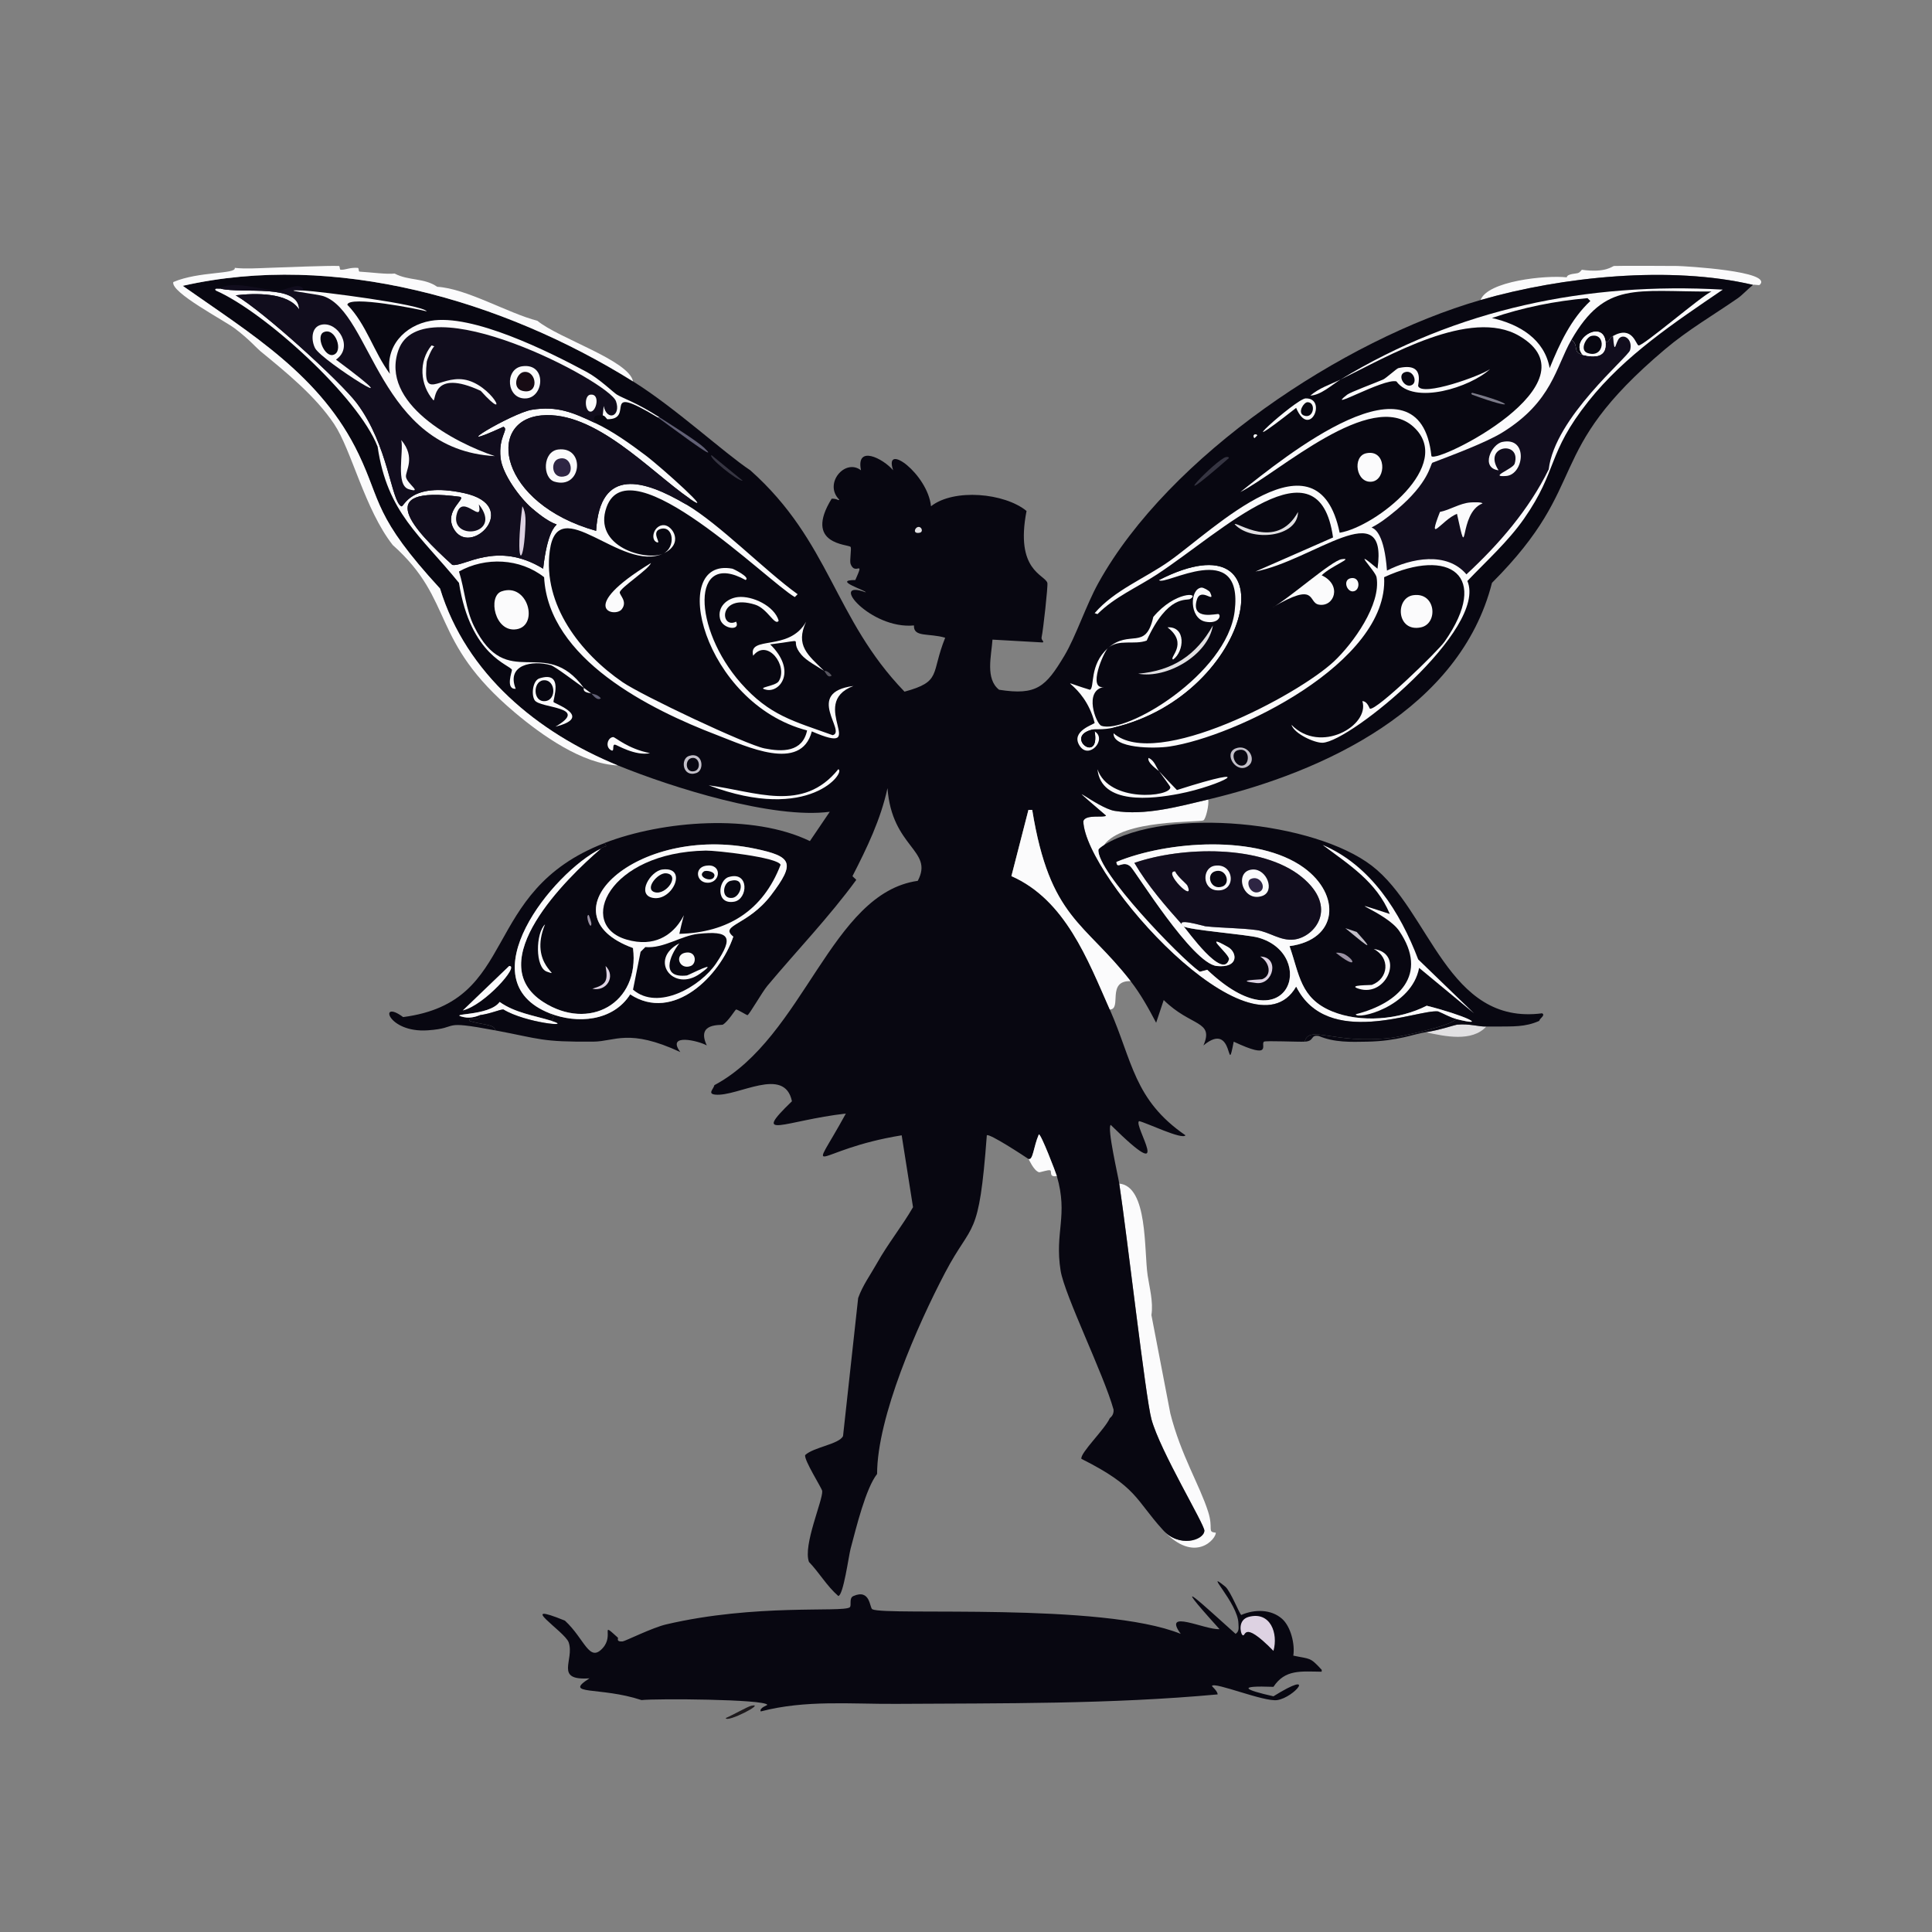 <?xml version="1.0" encoding="iso-8859-1"?>
<!-- Generator: Adobe Illustrator 28.0.0, SVG Export Plug-In . SVG Version: 6.00 Build 0)  -->
<svg version="1.1" id="Layer_1" xmlns="http://www.w3.org/2000/svg" xmlns:xlink="http://www.w3.org/1999/xlink" x="0px" y="0px"
	 viewBox="0 0 360 360" style="enable-background:new 0 0 360 360;" xml:space="preserve"><rect x="0" y="0" width="360" height="360" fill="#808080" stroke="none"/>
<g>
	<g id="Background_00000102505082486736192570000002174470086808550309_" style="display:none;">
		<path style="display:inline;fill:#C7C6C7;" d="M360.5-0.5c0,180.5,0,180.5,0,361c-180.5,0-180.5,0-361,0c0-180.5,0-180.5,0-361
			C180-0.5,180-0.5,360.5-0.5z"/>
		<path style="display:inline;fill:#C7C6C7;" d="M246.277,311.145c-2.213-2.424-2.109-1.96-5.288-2.644
			c0.329-2.124-0.468-5.434-2.115-6.875c-0.12-5.372,0.751-2.282,3.173-4.407c3.047-2.673,5.684-15.29,4.936-19.742
			c1.735-3.761,2.563-7.872,2.115-11.986c1.586-4.054,1.586-4.054,3.173-8.108c0.476-10.557,4.335-12.577,5.288-14.454
			c0.097-0.191,0.289-3.416,0.705-4.23c0.48-0.938,2.429-1.797,2.82-2.468c0.524-0.9,0.275-1.997,0.353-2.115
			c1.107-1.699,3.574-2.702,3.173-5.288c4.382-1.152,3.241-2.696,5.641-5.641c0.615-0.755,2.788-0.982,2.468-3.525
			c2.844,0.339,4.652-3.877,6.875-5.464c0.145-0.104,3.154-0.488,3.349-1.234c0.361-1.379-4.811,0.323,0.176-7.227
			c2.1,0.763,7.725-7.258,8.285-1.939c0.285,2.71-3.064,2.953-3.173,3.173c-1.673,3.382,4.123-1.412,4.407-1.586
			c0.062-0.038,0.602,0.703,1.41,0.353c1.692-0.734-1.789-3.043-1.939-4.054c-0.095-0.642,0.66-3.796,1.234-4.054
			c2.888-1.302-0.124,5.999,3.878,5.288c1.931-0.343,3.459-6.215,3.702-6.522c0.881-1.115,4.675,2.711,5.641-14.807
			c2.211-1.569,1.526-3.527,1.763-4.23c0.701-2.083,0.608,2.366,1.234,2.644c3.02,1.343,0.922-6.726,2.292-10.4
			c-2.756-3.556-0.472-18.305,2.644-7.932c2.753-13.49-2.631-9.552-2.997-11.458c0.205-1.342,1.033-5.928,1.058-6.698
			c0.021-0.655-0.785-0.549-0.705-2.115c0.007-0.134,1.011-1.661,1.058-2.468c0.008-0.145-0.779-1.443-0.705-2.82
			c0.134-2.489,1.833-9.331,1.058-15.159c2.364-15.586,2.08-31.398,5.288-46.888c-2.87-3.915,1.778-10.343,1.763-10.929
			c-0.03-1.123-1.694-0.55-1.41-2.468c0.298-2.015,5.701-2.971,4.936-5.112c0.793-0.55,1.993-1.829,2.82-2.468
			c0.151-0.117,1.107,0.121,1.234,0c2.684-2.56-14.032-3.503-15.335-3.525c-5.813-6.374-12.614-7.261-13.22-7.756
			c-1.075-0.877,0.185-1.598-1.41-2.468c-0.842-0.46-16.816-0.716-17.979,1.763c-8.853-0.5-17.244,2.562-26.088,2.82
			c-3.562,1.98-9.564,3.244-13.396,2.115c-1.848,3.64-12.993,2.718-15.512,3.525c-0.491,0.157-0.788,2.775-9.519,2.468
			c-1.31,2.878-2.627,0.871-3.525,3.173c-5.169-2.022-2.494,2.886-11.634,1.763c-0.19-0.023-1.033-2.357-3.173-0.353
			c-1.295-1.385-4.348,0.031-7.756-2.115c-3.248,0.707-12.563-0.589-14.454,0c-1.396,0.435-0.387,3.269-4.583,2.468
			c-2.903-0.554,0.207-0.61,0.353-0.705c3.055-2.001-11.879-1.276-11.634-3.525c-2.032,2.869-5.53,0.09-7.756-1.41
			c-7.629,1.002-14.81-3.83-22.562-2.82c-1.234-0.705-1.234-0.705-2.468-1.41c-12.192-0.878-7.729-1.466-8.285-2.997
			c-1.152-3.175-9.656,2.413-10.576-1.058c6.873-0.631-4.895-3.419-7.932-0.176c-11.525-1.951-23.456-2.235-35.254-2.468
			c-7.095,1.624-8.253,4.209-9.871,5.288c-0.794,0.53-3.914-0.659-4.407,4.23c-1.972,0.07-4.213,0.213-6.169,0
			c0.317,1.203-6.696,0.607-11.458,2.644c-0.497,1.95,9.437,7.115,11.458,8.637c2.602,1.96,4.144,3.726,4.759,4.23
			c0.389,3.749-3.014,0.716-3.173,1.939c3.567,6.25,1.488,14.073,4.936,20.8c-0.179,7.239,1.829,11.042,1.763,11.634
			c-0.072,0.637-1.639,2.055-1.763,2.82c-0.138,0.853,1.254,12.804,1.763,15.159c-4.004,4.435,0.493,9.545,0.705,14.807
			c-5.527,2.15-0.86,17.608-1.058,23.62c3.168,3.783,1.099,6.004,2.82,8.461c-2.308,8.814,0.685,4.919,1.058,6.698
			c0.352,1.682-1.032,0.664-1.41,1.763c-0.906,2.631-0.024,14.105,0.353,17.979c1.774,7.528,3.332,7.348,3.525,7.756
			c0.448,0.943,0.896,3.957,1.058,4.23c1.188,2.001,8.198,6.239,9.342,8.99c4.29-1.108,8.124,8.022,15.512,7.403
			c3.611,5.67,7.979,5.787,9.871,7.051c1.546,1.033,4.534,5.511,8.285,7.227c0.069,2.251,3.252,3.742,3.878,4.583
			c0.259,0.347-0.47,0.492-0.176,0.881c0.093,0.124,0.954-0.211,1.234,0.176c0.249,0.344-0.7,2.102,4.23,7.051
			c-2.122,4.613,4.086,3.691,1.058,6.698c1.962,3.747,2.148,8.64,4.583,12.691c0.047,7.765,2.33,15.801,0,23.973
			c2.044,0.557-1.227,8.957-1.763,9.871c-0.133,0.226-3.787,2.926-3.878,3.525c-0.05,0.331,1.506,2.084,0.176,2.644
			c-0.539,0.227-2.495-2.387-6.169-3.878c-9.449-3.833,0.01,2.029,0.705,4.054c1.131,3.296-2.77,7.161,3.878,6.698
			c-5.092,3.238,1.888,1.475,9.695,4.054c2.716-0.308,22.92-0.173,23.444,0.881c0.039,0.078-1.55,0.56-1.234,1.234
			c8.38-2.186,16.704-1.357,25.207-1.41c-0.089,0.371,1.118,2.074,1.234,2.115c0.948,0.335,16.959-0.06,20.095,0
			c-0.361-1.092,1.419-1.092,1.058,0c11.171,0.1,22.495-0.775,33.491-0.705c0.584-1.951,4.08-0.974,4.054-3.173
			c-0.008-0.653-1.11-1.507-1.058-1.586c0.527-0.792,9.673,3.015,12.163,2.644c3.207-0.477,7.582-5.86-0.705-0.705
			c-5.507-1.24-6.846-2.019,0-1.763c2.17-3.282,5.081-2.865,8.99-2.82c0.043,0.071-0.189,0.606,0.881,1.41
			c9.142,0.114,18.368-0.189,27.498,0.353c14.204,0.842,28.087,3.908,42.305,3.878c3.348,2.671,10.821,4.089,9.342,9.342
			c-4.709,0.743-3.616,2.753-4.054,2.997c-1.075,0.598-0.356-2.296-3.525-2.115c-2.698,0.154-1.958,2.029-2.115,2.115
			c-1.604,0.879-8.988-1.221-11.281,1.41c-1.937-0.182-7.372-0.191-8.813,0c-0.221,0.029-3.476,1.308-4.23,1.41
			c-2.183,0.295-10.056,0.477-10.929,0.705c-3.88,4.204-4.636,1.613-7.403,1.763c-2.438,0.132-4.926,0.874-7.403,0.705
			c-2.042,2.337-5.578,1.73-8.461,2.468c-3.974,5.582-3.792-0.245-7.756,0c-0.206,0.013-3.633,1.38-3.878,1.41
			c-1.378,0.169-5.273-0.547-9.519,1.41c-4.49-0.638-7.361,0.678-7.756,0.705c-8.546,0.582-23.178-0.47-32.786-0.353
			c-2.957,0.036-6.209,0.669-9.166,0.705c-9.785,0.119-23.003-1.469-31.376,0.705c-3.766-2.222-6.878-0.353-7.403-0.353
			c-7.99,0-15.984-0.503-23.973,0c-5.243-1.635-10.725-0.591-15.864-3.173c-1.893-0.826-2.396,1.583-3.173,1.763
			c-2.183,0.507-1.15-1.984-2.468-2.468c-0.966-0.354-12.04-0.456-14.807-0.705c-0.281-0.025,0.768-0.794-5.288-1.058
			c-0.14-0.006-0.577-0.709-0.705-0.705c-0.858,0.024-3.155,1.439-5.993,1.41c-1.275-0.534-0.771-1.351-1.058-1.41
			c-7.774-1.613-26.513,1.74-31.2-4.054c-0.067-0.083,1.347-0.817-1.058-1.058c-0.186-2.018-0.435-3.933-2.115-5.288
			c2.079-1.339-1.189-5.326,5.112-7.932c2.362-0.977,7.29-0.56,10.224-2.468c16.181-0.789,33.395-3.025,49.003-1.058
			c0.865-0.485,0.949-7.509-0.353-8.108c-5.661-0.686-11.461-0.997-16.922-2.82c-1.749-1.879,0.345-15.841-8.461-13.396
			c-2.33,0.647-1.214,3.48-2.115,3.525c-0.498,0.025-0.822-2.714-2.997-2.292c-0.505-0.539,0.08-4.952-5.817-4.054
			c-2.401-1.197,0.937-7.787-5.641-1.41c-4.122-3.296-7.547-0.184-8.108-0.353c-1.803-1.967-2.172-5.904-3.173-5.641
			c-1.427,0.376,2.396,7.253,0.881,9.342c-1.169,1.611-1.715-1.505-4.054-1.939c-8.008-1.485-0.703,7.914-8.637,4.407
			c1.095-9.26-4.771-3.926-6.346-7.756c-0.345-0.838-2.229-7.762-1.41-8.813c-1.763-1.369-0.753-3.54-1.058-5.288
			c-0.762-4.376-2.235-8.955-2.468-13.396c-0.165-3.137,1.313-4.283,0-5.993c3.294-2.705-3.221-10.322,0.705-14.454
			c-3.309-9.788,2.089-21.09-2.82-22.915c4.353-9.268,0.165-10.689,0-11.281c-1.681-6.034-0.666-7.512,0.353-13.396
			c-2.945-6.59,0.069-13.966-2.82-22.21c1.353-6.654,0.724-13.14-0.353-19.742c0.881-6.169,0.881-6.169,1.763-12.339
			c-0.764-11.136,0.754-22.286-2.468-33.139c3.023-11.243-0.531-11.707-0.705-12.339c-0.972-3.521,4.894-6.444,0-11.281
			c-0.236-2.29,0.027-4.812-1.41-6.698c1.698-8.041-1.637-16.924-0.705-25.383c1.492-2.658,2.113-8.55,2.468-11.986
			c6.012-13.739,3.051-4.131,6.875-5.112c0.595-0.153,1.877-2.383,2.115-2.468c2.48-0.876,2.728,2.87,4.054,1.234
			c0.092-0.113,0.598-2.674,0.705-2.82c2.968-4.042,2.506,5.908,9.166,1.058c-1.903-4.244,1.505-2.434,3.702-2.644
			c0.145-0.014,1.394-0.745,2.82-0.705c1.842,0.051,6.638,2.371,14.807,0.353c2.383,3.546,7.488-2.203,9.871,1.41
			c4.054,0,4.054,0,8.108,0c-3.05-3.853,9.681-2.458,10.047-1.939c1.122,1.59-3.15,1.105-1.586,2.292
			c5.817,0.176,5.817,0.176,11.634,0.353c3.933,1.57,8.26-0.087,11.986,2.468c4.7-0.932,26.775,1.387,28.908,0.353
			c1.346-0.653-1.652-3.189,5.641-2.468c1.602,1.37-1.386,1.913,0.705,2.82c1.392,0.407,11.804-0.382,14.454-0.353
			c0.111,0.001,0.949,0.684,2.115,0.705c0.064,0.001,0.994-0.706,1.058-0.705c6.752,0.115,13.275,1.034,20.095,0.705
			c15.015-1.157,30.426-0.846,45.125-1.41c0.063-0.002,0.994-0.703,1.058-0.705c4.341-0.17,10.775-0.333,14.807,0.353
			c2.05-1.088,7.224-0.866,11.281-1.058c0.132-0.006,0.299,0.759,1.41,0.705c0.327-0.016,2.934-1.023,3.525-1.058
			c6.307-0.364,12.723,0.041,19.037-0.705c6.355-4.922,8.408,3.125,11.634-1.763c2.879,1.172,16.793-3.857,17.803-1.234
			c1.223,3.175-4.529,1.657-3.702,2.997c0.518,0.295,9.894,0.572,10.576,0.353c2.773-0.895-3.666-0.802-4.054-1.939
			c-1.282-3.761,5.111-4.6,7.227-3.702c0.634,0.269,0.391,2.589,3.878,2.82c2.541,0.169,3.677-1.049,3.878-1.058
			c10.351-0.423,2.019,2.937,5.288,3.878c1.02,0.293,1.832-1.014,2.644,0.176c0.252,0.369,0.473,4.978,2.468,8.461
			c-0.149,5.491,2.844,15.544,0,18.332c-0.173,5.437-0.014,10.792,0,16.217c0.001,0.302,1.053,1.322,1.058,1.41
			c0.109,2.342-0.963,4.776-1.058,7.051c-0.227,5.473,0.575,10.53-2.115,15.864c0.891,6.663,1.859,4.747,1.058,13.044
			c-0.011,0.118-0.737,1.756-1.058,2.115c-0.47,5.398,0.704,6.353,0.705,6.698c0.033,8.714,0.434,17.515-1.058,26.088
			c1.221,8.973-1.398,21.451,2.115,28.556c-0.903,5.649,1.526,10.057-1.763,13.044c0.057,14.569,0.2,29.152-0.353,43.715
			c-0.004,0.111,0.774,0.604,0.705,2.115c-0.01,0.218-0.959,2.702-1.058,4.23c-0.255,3.96-0.149,10.271-0.353,12.339
			c-0.161,1.639-3.958,7.839-0.705,15.159c-2.027,4.971,0.285,13.519-0.705,15.512c-0.674,1.357-2.628,0.869-3.173,3.173
			c-0.48,2.319,1.827,6.764-1.41,11.986c0.247,1.431,0.265,7.478,0,8.108c-2.201,5.232-1.217-13.244-2.644-13.22
			c-0.793,6.434-0.793,6.434-1.586,12.868c-0.597,1.267,2.143,2.424,1.41,3.525c-1.077,1.619-1.312-1.328-1.41-1.41
			c-1.652-1.387-2.261-0.052-4.054-3.349c-5.981,13.309-7.177,7.571-10.929,2.468c-0.147-0.2-1.549-0.217-1.939-0.881
			c-1.354-2.311,4.071-5.81-10.047-5.112c1.617-3.903-5.021-7.471-6.346-1.058c-0.841-0.049-0.243-2.351-0.881-3.349
			c-3.164-4.951-4.266,5.489-4.759,5.464c-0.559-11.444-7.51-6.267-3.525,1.763c-7.516,4.501-10.865,2.338-6.346,1.058
			c0.613-2.284,5.43-3.917,2.82-5.288c-2.915-1.532-8.592,8.386-10.929,8.108c-0.088-0.01-1.15-1.075-1.41-1.058
			c-4.902,0.321,1.563,1.319,1.763,1.41c1.549,0.702,2.653,3.298,4.936,2.82c2.592,1.379-11.842,1.91-13.749,2.115
			c-0.715,0.077-3.929,1.089-7.051,1.41C250.327,306.266,242.07,303.306,246.277,311.145z"/>
		<path style="display:inline;fill:#C7C6C7;" d="M323.836,55.554c0.765,2.14-4.637,3.097-4.936,5.112
			c-0.284,1.918,1.38,1.345,1.41,2.468c0.016,0.586-4.632,7.013-1.763,10.929c-3.208,15.489-2.924,31.301-5.288,46.888
			c0.775,5.828-0.924,12.67-1.058,15.159c-0.074,1.378,0.714,2.675,0.705,2.82c-0.047,0.807-1.051,2.334-1.058,2.468
			c-0.079,1.566,0.726,1.46,0.705,2.115c-0.025,0.77-0.853,5.356-1.058,6.698c0.365,1.906,5.75-2.033,2.997,11.458
			c-3.116-10.373-5.4,4.376-2.644,7.932c-1.37,3.674,0.728,11.743-2.292,10.4c-0.626-0.278-0.533-4.727-1.234-2.644
			c-0.237,0.704,0.449,2.662-1.763,4.23c-0.966,17.518-4.76,13.691-5.641,14.807c-0.242,0.307-1.77,6.179-3.702,6.522
			c-4.002,0.711-0.99-6.59-3.878-5.288c-0.574,0.259-1.329,3.412-1.234,4.054c0.15,1.011,3.631,3.32,1.939,4.054
			c-0.808,0.351-1.348-0.391-1.41-0.353c-0.284,0.174-6.08,4.969-4.407,1.586c0.109-0.22,3.458-0.463,3.173-3.173
			c-0.56-5.319-6.185,2.702-8.285,1.939c-4.987,7.55,0.184,5.848-0.176,7.227c-0.195,0.746-3.204,1.13-3.349,1.234
			c-2.223,1.587-4.03,5.803-6.875,5.464c0.32,2.543-1.853,2.771-2.468,3.525c-2.4,2.944-1.259,4.489-5.641,5.641
			c0.401,2.586-2.066,3.589-3.173,5.288c-0.077,0.118,0.171,1.216-0.353,2.115c-0.391,0.671-2.341,1.53-2.82,2.468
			c-0.416,0.814-0.608,4.039-0.705,4.23c-0.953,1.877-4.812,3.897-5.288,14.454c-1.586,4.054-1.586,4.054-3.173,8.108
			c0.447,4.115-0.38,8.225-2.115,11.986c0.749,4.452-1.889,17.069-4.936,19.742c-2.422,2.125-3.293-0.965-3.173,4.407
			c-2.061-1.802-5.131-1.78-7.58-0.705c-0.312-0.105-2.002-4.479-2.997-5.288c3.358-0.504-2.245-9.243-0.353-18.156
			c-0.39-1.264-2.102-1.296-2.468-4.23c1.051-2.225-0.595-5.709,0-7.756c0.194-0.668,3.207,0.159,2.115-13.044
			c1.859-5.124,0.995-10.493,1.763-15.864c-0.494-1.535-3.71,0.364-4.936-1.058c2.731-4.065,0.379-4.88,0.705-9.166
			c0.009-0.118,0.846-1.296,1.058-2.115c0.184-0.714-0.197-2.26,0-2.82c1.498-4.268,1.629,13.964,2.997,13.925
			c0.441-4.495,0.441-4.495,0.881-8.99c9.167-9.738,2.622-17.875,9.166-19.037c0.986-1.751,1.39-4.929,3.173-5.641
			c-0.529-2.468-0.529-2.468-1.058-4.936c3.414-0.298,7.427-2.256,7.932-2.292c1.409-0.099,5.67,2.05,5.464-0.353
			c5.776-0.11,8.778-1.456,10.929-1.763c3.566,0.782,8.62,1.869,11.281-1.058c0.703-0.028,1.411,0.011,2.115,0
			c-1.368,2.716,6.873,1.195,7.58,0.705c1.219-0.846,0.166-1.675,0.176-1.763c0.056-0.465,1.209-1.031,0.529-1.41
			c-17.675,2.308-20.809-19.105-31.729-27.498c-10.657-8.191-37.911-11.154-49.884-3.878c3.451-4.791,17.634-4.151,18.508-4.583
			c0.442-0.218,1.091-2.982,0.881-3.878c21.629-5.123,46.941-16.976,52.881-40.366c18.838-18.882,9.06-23.944,32.257-43.539
			C314.577,61.428,319.24,58.74,323.836,55.554z"/>
		<path style="display:inline;fill:#C7C6C7;" d="M115.133,142.631c10.098,4.124,28.953,10.048,39.484,8.637
			c-1.851,2.732-1.851,2.732-3.702,5.464c-10.658-5.162-27.421-3.829-38.25,0.353c-23.536,9.088-15.64,29.567-37.545,32.434
			c-4.643-3.462-2.985,2.985,4.583,2.468c6.266-0.429,1.921-1.992,12.515,0c8.598,1.617,8.523,2.185,18.332,2.115
			c0.727,0.877,3.014,1.87,4.054,1.058c-0.079,2.092,7.14,0.573,7.932,1.586c2.049,2.621-3.989,3.922-4.936,2.82
			c-0.536-0.625,0.55-2.468-0.529-2.997c-6.343,0.165-1.671,1.955,0.353,5.288c4.787-0.373,3.859,2.096,4.054,2.292
			c0.911,0.913,5.056,4.512,5.288,4.936c0.699,1.275-0.577,3.212,2.82,4.936c0.04,2.875,4.123,4.013,5.288,6.698
			c0.387,0.893,0.295,6.058,2.82,8.108c0.111,3.255,0.663,6.487,1.763,9.871c-0.06,1.623-1.943,2.941-1.41,5.993
			c2.607,2.907-0.206,16.157-0.353,21.505c-0.088,3.196-0.163,8.084,0.705,10.929c-1.258,2.72-0.375,9.794-0.353,13.749
			c-1.199,5.385-2.344,6.242-5.817,10.047c-5.994,0.23-11.468,2.364-17.098,4.23c-3.502-3.186-0.624-0.493-2.82,1.939
			c-2.532,2.805-3.331-1.675-7.051-5.112c3.674,1.491,5.631,4.105,6.169,3.878c1.33-0.56-0.226-2.313-0.176-2.644
			c0.091-0.599,3.745-3.299,3.878-3.525c0.536-0.914,3.807-9.314,1.763-9.871c2.33-8.172,0.047-16.208,0-23.973
			c-2.435-4.052-2.621-8.944-4.583-12.691c3.029-3.008-3.18-2.085-1.058-6.698c-4.93-4.949-3.982-6.706-4.23-7.051
			c-0.28-0.388-1.14-0.052-1.234-0.176c-0.294-0.39,0.435-0.534,0.176-0.881c-0.626-0.841-3.809-2.332-3.878-4.583
			c-3.751-1.716-6.739-6.194-8.285-7.227c-1.892-1.264-6.26-1.381-9.871-7.051c-7.388,0.618-11.222-8.511-15.512-7.403
			c-1.144-2.751-8.154-6.989-9.342-8.99c-0.162-0.273-0.61-3.288-1.058-4.23c-0.194-0.408-1.752-0.228-3.525-7.756
			c-0.376-3.874-1.259-15.349-0.353-17.979c0.379-1.099,1.762-0.081,1.41-1.763c-0.373-1.779-3.366,2.116-1.058-6.698
			c-1.721-2.457,0.347-4.678-2.82-8.461c0.198-6.012-4.469-21.47,1.058-23.62c-0.212-5.261-4.709-10.372-0.705-14.807
			c-0.509-2.355-1.9-14.306-1.763-15.159c0.123-0.765,1.691-2.184,1.763-2.82c0.067-0.592-1.942-4.395-1.763-11.634
			c-3.447-6.727-1.369-14.549-4.936-20.8c0.159-1.223,3.562,1.81,3.173-1.939c4.794,3.932,10.257,8.353,13.749,13.573
			c3.265,4.881,5.708,15.908,10.929,22.562c11.722,10.458,6.763,17.716,22.739,31.2
			C100.936,136.993,108.544,142.385,115.133,142.631z"/>
		<path style="display:inline;fill:#C7C6C7;" d="M312.555,49.561c-1.895-0.032-11.067-0.044-11.81,0
			c-0.321,0.019-1.465,1.328-5.993,0.705c-0.435,0.532-0.559,0.629-1.234,0.705c-5.749-5.76-14.537-4.456-22.034-3.878
			c-3.414,3.562-9.808,0.978-14.102,2.82c-1.658,0.711,1.264,2.53-7.756,1.763c-3.831,4.158-8.615,1.661-11.986,5.993
			c-2.468,0.176-2.468,0.176-4.936,0.353c-4.106,4.081-11.482,3.517-15.864,7.403c-3.601,0.421-7.015,1.283-10.224,2.82
			c-7.227,0.764-14.035,0.469-21.152,0c-1.634-0.108-3.777,0.899-4.583,0.705c-1.139-0.274,0.575-3.314-9.871-1.41
			c-5.979-1.851-12.334-1.34-17.979-2.468c-2.044-2.29-8.075-1.752-9.519-2.115c-0.28-0.071-1.47-0.98-1.763-1.058
			c-0.56-0.148-1.565,0.151-2.115,0c-0.242-0.066-0.812-0.988-1.058-1.058c-1.344-0.38-3.928-0.495-4.583-0.705
			c-0.975-0.312-2.692-1.597-3.173-1.763c-3.351-1.151-4.992,0.035-8.813-3.878c-11.291,0.44-8.422-1.622-10.576-2.468
			c-0.57-0.224-11.379-2.396-11.986-2.468c-7.561-0.893-11.049,0.407-11.634,0.353c-0.63-0.059-1.783-2.137-8.461-1.058
			c-0.284,0.046-0.068,0.656-0.353,0.705c-0.313,0.054-1.339-0.367-1.41-0.353c-0.592,0.122-1.489,1.354-1.763,1.41
			c-0.568,0.116-2.01-0.371-2.115-0.353c-0.299,0.054-0.14,0.701-0.176,0.705c-1.441,0.177-4.211-0.211-6.522-0.353
			c-0.272-0.017-0.08-0.687-0.353-0.705c-1.534-0.1-2.249,0.4-3.173,0.353c-0.27-0.014-0.082-0.692-0.353-0.705
			c-1.871-0.088-10.112,0.243-13.22,0.353c0.493-4.889,3.612-3.701,4.407-4.23c1.618-1.079,2.776-3.664,9.871-5.288
			c11.798,0.232,23.729,0.517,35.254,2.468c3.038-3.243,14.805-0.455,7.932,0.176c0.921,3.47,9.425-2.117,10.576,1.058
			c0.555,1.531-3.907,2.118,8.285,2.997c1.234,0.705,1.234,0.705,2.468,1.41c7.752-1.01,14.934,3.822,22.562,2.82
			c2.225,1.5,5.724,4.28,7.756,1.41c-0.245,2.249,14.689,1.524,11.634,3.525c-0.145,0.095-3.255,0.151-0.353,0.705
			c4.196,0.801,3.187-2.033,4.583-2.468c1.891-0.589,11.206,0.707,14.454,0c3.408,2.146,6.461,0.73,7.756,2.115
			c2.14-2.004,2.982,0.329,3.173,0.353c9.14,1.123,6.465-3.785,11.634-1.763c0.898-2.302,2.215-0.295,3.525-3.173
			c8.73,0.307,9.028-2.31,9.519-2.468c2.519-0.807,13.664,0.115,15.512-3.525c3.833,1.129,9.834-0.136,13.396-2.115
			c8.844-0.258,17.235-3.32,26.088-2.82c1.163-2.479,17.137-2.222,17.979-1.763c1.595,0.87,0.335,1.59,1.41,2.468
			C299.941,42.299,306.742,43.186,312.555,49.561z"/>
		<path style="display:inline;fill:#FBFBFC;" d="M166.956,317.49c19.979-0.126,39.977,0.072,59.932-1.763
			c0.026,2.198-3.47,1.222-4.054,3.173c-10.996-0.07-22.32,0.805-33.491,0.705c0.361-1.092-1.419-1.092-1.058,0
			c-3.135-0.06-19.146,0.335-20.095,0C168.075,319.565,166.867,317.862,166.956,317.49z"/>
		<path style="display:inline;fill:#FBFBFC;" d="M210.671,182.82c1.894,2.441,3.324,5.041,4.759,7.756
			c0.705-2.115,0.705-2.115,1.41-4.23c5.094,5.016,9.422,3.782,7.403,8.461c5.856-4.9,4.255,6.528,5.641-0.705
			c7.354,3.45,4.943,0.49,5.641,0c0.31-0.218,6.411,0.067,7.58,0c1.931-0.111,0.958-1.315,2.644-1.058
			c2.865,1.224,5.943,1.116,8.99,1.058c0.205,2.403-4.056,0.254-5.464,0.353c-0.505,0.035-4.518,1.994-7.932,2.292
			c0.529,2.468,0.529,2.468,1.058,4.936c-1.783,0.712-2.186,3.889-3.173,5.641c-6.544,1.162,0.001,9.299-9.166,19.037
			c-0.441,4.495-0.441,4.495-0.881,8.99c-1.368,0.039-1.499-18.193-2.997-13.925c-0.197,0.56,0.184,2.106,0,2.82
			c-0.211,0.82-1.049,1.997-1.058,2.115c-0.326,4.286,2.026,5.101-0.705,9.166c1.225,1.421,4.441-0.477,4.936,1.058
			c-0.768,5.371,0.097,10.74-1.763,15.864c1.092,13.203-1.921,12.376-2.115,13.044c-0.595,2.047,1.051,5.531,0,7.756
			c0.366,2.935,2.078,2.966,2.468,4.23c-1.893,8.913,3.71,17.652,0.353,18.156c-4.289-3.489,2.403,3.089,2.468,6.875
			c0.013,0.731,0.205,1.438-0.529,1.939c-5.442-4.844-13.474-12.467-2.997-0.881c-2.711,0.179-10.711-3.889-7.227,0.881
			c-14.662-5.934-54.863-3.321-57.464-4.583c-0.531-0.258-0.342-3.855-3.525-2.468c-0.91,0.397-0.266,1.813-0.705,2.115
			c-1.416,0.976-17.536-0.727-34.196,3.173c-2.572,0.602-7.674,3.143-8.108,3.173c-1.304,0.089-0.75-0.586-0.881-0.705
			c5.63-1.867,11.105-4.001,17.098-4.23c3.473-3.805,4.618-4.662,5.817-10.047c-0.023-3.955-0.905-11.029,0.353-13.749
			c-0.868-2.845-0.793-7.732-0.705-10.929c0.147-5.348,2.96-18.598,0.353-21.505c-0.532-3.052,1.35-4.37,1.41-5.993
			c-1.1-3.384-1.651-6.616-1.763-9.871c-2.525-2.051-2.433-7.216-2.82-8.108c-1.165-2.685-5.248-3.824-5.288-6.698
			c-3.398-1.723-2.122-3.66-2.82-4.936c-0.232-0.424-4.377-4.023-5.288-4.936c-0.196-0.196,0.733-2.664-4.054-2.292
			c-2.024-3.333-6.695-5.124-0.353-5.288c1.079,0.529-0.008,2.372,0.529,2.997c0.947,1.102,6.984-0.2,4.936-2.82
			c-0.792-1.014-8.011,0.506-7.932-1.586c-1.04,0.812-3.328-0.18-4.054-1.058c4.062-0.029,6.595-2.526,16.217,1.939
			c-2.652-3.558,3.352-2.12,4.936-1.234c3.481,1.947,0.714,4.456,2.115,6.522c-0.243,0.288-0.626,0.472-0.705,0.881
			c-0.136,0.707-1.351,1.613,0.176,1.763c4.189,0.41,12.894-5.417,14.278,1.234c-7.709,7.44-1.438,3.613,10.047,2.292
			c-7.166,13.117-6.361,6.773,10.4,4.054c1.058,6.698,1.058,6.698,2.115,13.396c-2.06,3.568-4.686,6.806-6.698,10.4
			c-9.915,3.067-5.54,19.974-7.756,28.379c3.261,5.717-2.379,4.391-6.346,7.051c-0.387,3.612,1.089,7.173,2.468,10.576
			c-1.032,0.912-2.663,9.049-1.939,9.695c0.374,0.027,0.841-0.042,0.881,0c1.937,2.015,3.329,4.499,5.464,6.346
			c0.943-0.094,1.938-7.484,2.292-8.813c5.104-2.495,7.306-15.673,8.108-21.681c3.047-8.233,4.925-16.85,8.108-25.03
			c0.815-2.094,2.941-2.103,1.41-4.759c5.124-9.747,6.274-5.8,7.756-25.559c0.422-0.436,6.969,3.869,7.756,4.407
			c0.13,0.089,0.914,2.079,1.939,2.468c0.21,0.08,1.738-0.504,2.115-0.353c0.379,0.152-0.311,1.354,1.234,1.058
			c2.156,7.415-0.44,10.442,0.705,17.627c-1.46,0.452,0.362,1.722-0.353,4.759c3.591,7.385,5.043,15.842,9.519,22.739
			c-0.9,2.056-5.585,6.533-5.288,7.58c10.447,5.234,10.052,7.609,15.159,13.22c5.995,6.586,10.053,1.546,9.871,0.529
			c-1.659-0.137-0.389-0.656-1.41-3.878c-1.591-5.02-5.072-10.527-7.051-18.332c-1.763-9.166-1.763-9.166-3.525-18.332
			c0.39-2.438-0.395-5.278-0.705-7.403c-0.687-4.707,0.066-16.581-5.288-17.098c-0.216-1.434-2.304-10.388-1.586-10.929
			c12.26,12.11,4.075-0.066,5.288-0.705c1.349,0.277,8.023,3.532,8.637,2.644c-9.638-6.626-9.851-13.826-14.102-23.444
			C209.123,188.08,206.117,182.698,210.671,182.82z"/>
		<path style="display:inline;fill:#E1E0E2;" d="M293.518,50.971c-1.784,0.202-1.5,0.694-1.586,0.705
			c-3.983-0.431-14.788,0.712-16.041,4.23c-25.708,7.417-58.06,28.997-71.213,52.705c-2.308,4.16-4.228,10.041-6.346,13.573
			c-2.001,0.27-1.92-3.578-4.23-3.525c0.238-0.903,1.21-9.566,1.058-10.047c-0.497-1.573-6.05-2.256-3.878-13.396
			c-4.096-3.364-13.524-4.236-17.803-0.881c-0.614-5.995-8.892-12.121-7.051-6.698c-1.886-2.218-6.974-4.795-5.993,0
			c-2.969-2.296-7.02,2.499-4.054,5.464c-0.162,0.291-0.285-0.206-1.41-0.176c-0.188,0.005-0.643-1.339-1.939,1.763
			c-4.221-2.666-9.055-4.285-13.22-7.051c-4.94-3.281-13.963-11.642-21.857-16.569c-0.734-3.904-13.864-8.013-17.803-11.281
			c-5.548-1.451-13.248-6.032-18.685-6.346c-2.46-1.712-5.336-1.079-7.932-2.468c0.036-0.004-0.123-0.651,0.176-0.705
			c0.106-0.019,1.548,0.468,2.115,0.353c0.274-0.056,1.171-1.288,1.763-1.41c0.071-0.015,1.097,0.406,1.41,0.353
			c0.285-0.049,0.069-0.659,0.353-0.705c6.678-1.079,7.831,0.999,8.461,1.058c0.584,0.054,4.073-1.246,11.634-0.353
			c0.608,0.072,11.417,2.244,11.986,2.468c2.154,0.845-0.715,2.908,10.576,2.468c3.821,3.913,5.462,2.727,8.813,3.878
			c0.481,0.165,2.198,1.451,3.173,1.763c0.655,0.21,3.239,0.325,4.583,0.705c0.245,0.069,0.816,0.991,1.058,1.058
			c0.55,0.151,1.556-0.148,2.115,0c0.293,0.077,1.482,0.987,1.763,1.058c1.443,0.363,7.474-0.175,9.519,2.115
			c5.646,1.128,12,0.617,17.979,2.468c10.446-1.904,8.732,1.136,9.871,1.41c0.806,0.194,2.949-0.813,4.583-0.705
			c7.117,0.469,13.926,0.764,21.152,0c3.209-1.538,6.623-2.4,10.224-2.82c4.382-3.886,11.758-3.323,15.864-7.403
			c2.468-0.176,2.468-0.176,4.936-0.353c3.371-4.332,8.155-1.835,11.986-5.993c9.02,0.768,6.098-1.051,7.756-1.763
			c4.293-1.842,10.688,0.742,14.102-2.82C278.981,46.514,287.769,45.21,293.518,50.971z"/>
		<path style="display:inline;fill:#FBFBFC;" d="M133.112,202.21c0.079-0.41,0.462-0.593,0.705-0.881
			c-1.401-2.066,1.366-4.575-2.115-6.522c-2.044-4.313,2.702-3.696,2.997-3.878c1.043-0.643,2.282-2.779,2.468-2.82
			c0.203-0.045,2,1.082,2.115,1.058c0.323-0.068,2.73-4.302,3.702-5.464c5.51-6.589,11.488-12.786,16.569-19.742
			c0.023-0.044-0.728-0.661-0.705-0.705c2.717-5.296,5.248-10.536,6.522-16.393c0.823,11.153,8.683,11.546,5.641,17.274
			C154.794,166.422,149.891,193.243,133.112,202.21z"/>
		<path style="display:inline;fill:#FBFBFC;" d="M154.97,92.923c-5.309,8.611,3.16,8.471,3.525,8.99c0.213,0.303-0.218,2.59,0,3.173
			c0.865,2.318,2.704-1.093,0.881,2.997c-4.379,0.009,2.041,1.932,1.939,2.292c-7.127-2.624,0.841,6.951,8.99,6.169
			c-0.128,2.269,2.78,1.386,5.817,2.292c-2.731,6.774-0.586,8.151-7.58,10.047c-13.18-13.645-13.79-27.932-28.732-41.247
			c4.165,2.766,8.999,4.385,13.22,7.051C154.327,91.583,154.782,92.928,154.97,92.923z"/>
		<path style="display:inline;fill:#FBFBFC;" d="M158.495,288.582c1.068-4.018,2.834-11.263,4.936-13.925
			c0.019-10.636,7.528-27.724,12.691-37.545c1.531,2.656-0.595,2.665-1.41,4.759c-3.183,8.18-5.061,16.797-8.108,25.03
			C165.801,272.909,163.599,286.087,158.495,288.582z"/>
		<path style="display:inline;fill:#FBFBFC;" d="M198.332,122.184c-3.461,5.773-5.13,7.45-12.163,6.346
			c-2.603-2.026-1.44-6.321-1.234-9.342c4.671,0.264,4.671,0.264,9.342,0.529c0.417-0.194-0.354-0.382-0.176-1.058
			C196.412,118.606,196.331,122.453,198.332,122.184z"/>
		<path style="display:inline;fill:#FBFBFC;" d="M163.431,235.349c-1.21,2.161-2.685,4.151-3.525,6.522
			c-1.41,12.868-1.41,12.868-2.82,25.735c-0.758,1.514-5.5,2.061-7.051,3.525c-0.275,0.895,3.127,6.204,3.173,6.698
			c0.157,1.682-3.623,10.121-2.468,13.22c-0.04-0.042-0.507,0.027-0.881,0c-0.724-0.646,0.906-8.783,1.939-9.695
			c-1.379-3.403-2.855-6.965-2.468-10.576c3.967-2.66,9.607-1.334,6.346-7.051C157.89,255.322,153.516,238.415,163.431,235.349z"/>
		<path style="display:inline;fill:#FBFBFC;" d="M206.793,264.257c-4.476-6.896-5.928-15.354-9.519-22.739
			c0.715-3.038-1.107-4.307,0.353-4.759c0.727,4.562,8.052,19.357,9.871,25.912C207.572,263.785,206.828,264.177,206.793,264.257z"
			/>
		<path style="display:inline;fill:#E1E0E2;" d="M286.819,190.224c-0.011,0.088,1.043,0.916-0.176,1.763
			c-0.706,0.49-8.948,2.011-7.58-0.705C281.835,191.237,284.181,191.417,286.819,190.224z"/>
		<path style="display:inline;fill:#C7C6C7;" d="M175.241,290.345c2.072-0.452,3.783,2.622,2.115,3.525
			C174.503,295.416,172.556,290.931,175.241,290.345z"/>
	</g>
	<g>
		<path style="fill:#FBFBFC;" d="M312.555,49.561c1.303,0.022,18.02,0.965,15.335,3.525c-0.127,0.121-1.083-0.117-1.234,0
			c-15.407-3.624-35.572-1.563-50.766,2.82c1.253-3.518,12.058-4.662,16.041-4.23c0.086-0.011-0.197-0.503,1.586-0.705
			c0.675-0.076,0.799-0.173,1.234-0.705c4.528,0.623,5.672-0.686,5.993-0.705C301.488,49.516,310.66,49.528,312.555,49.561z"/>
		<path style="fill:#1E1A1D;" d="M139.987,317.843c2.866-0.608-4.575,3.239-4.759,2.292
			C136.487,319.606,139.353,317.977,139.987,317.843z"/>
		<g>
			<path style="fill:#080711;" d="M228.298,295.633c0.994,0.809,2.684,5.183,2.997,5.288c2.448-1.075,5.519-1.097,7.58,0.705
				c1.647,1.44,2.445,4.75,2.115,6.875c3.179,0.684,3.075,0.22,5.288,2.644c0.05,0.092-0.052,0.268,0,0.353
				c-3.908-0.045-6.82-0.462-8.99,2.82c-6.846-0.256-5.507,0.523,0,1.763c8.287-5.155,3.912,0.228,0.705,0.705
				c-2.489,0.371-11.636-3.436-12.163-2.644c-0.053,0.079,1.05,0.933,1.058,1.586c-19.955,1.835-39.953,1.637-59.932,1.763
				c-8.503,0.054-16.826-0.776-25.207,1.41c-0.316-0.674,1.273-1.156,1.234-1.234c-0.524-1.054-20.727-1.189-23.444-0.881
				c-7.807-2.58-14.786-0.816-9.695-4.054c-6.648,0.463-2.747-3.403-3.878-6.698c-0.695-2.025-10.155-7.888-0.705-4.054
				c3.72,3.437,4.518,7.916,7.051,5.112c2.196-2.432-0.682-5.125,2.82-1.939c0.131,0.119-0.422,0.794,0.881,0.705
				c0.434-0.03,5.537-2.571,8.108-3.173c16.661-3.9,32.78-2.197,34.196-3.173c0.439-0.303-0.205-1.719,0.705-2.115
				c3.183-1.388,2.994,2.21,3.525,2.468c2.601,1.262,42.802-1.351,57.464,4.583c-3.484-4.771,4.516-0.703,7.227-0.881
				c-10.477-11.586-2.446-3.963,2.997,0.881c0.734-0.501,0.541-1.208,0.529-1.939C230.701,298.722,224.008,292.144,228.298,295.633z
				"/>
			<path style="fill:#DDD2E2;" d="M232.705,301.273c4.015-1.055,5.505,3.077,4.583,6.346c-6.011-6.146-5.045-2.24-5.817-2.997
				C231.171,304.329,230.57,301.834,232.705,301.273z"/>
		</g>
		<path style="fill:#FBFBFC;" d="M216.664,285.057c2.998,3.425,7.668,1.961,7.756,0.176c0.057-1.15-8.259-14.846-9.871-20.8
			c-1.084-4.004-4.496-33.968-5.993-43.891c5.354,0.517,4.602,12.391,5.288,17.098c0.31,2.125,1.095,4.965,0.705,7.403
			c1.763,9.166,1.763,9.166,3.525,18.332c1.979,7.805,5.46,13.312,7.051,18.332c1.021,3.222-0.248,3.741,1.41,3.878
			C226.717,286.603,222.659,291.642,216.664,285.057z"/>
		<path style="fill:#E1E0E2;" d="M276.948,191.281c-2.661,2.927-7.715,1.84-11.281,1.058c2.383-0.34,5.519-1.384,5.817-1.41
			C273.922,190.714,275.582,191.336,276.948,191.281z"/>
		<g>
			<path style="fill:#080711;" d="M286.819,190.224c-2.639,1.193-4.984,1.013-7.756,1.058c-0.704,0.011-1.413-0.028-2.115,0
				c-1.366,0.055-3.026-0.567-5.464-0.353c-0.298,0.026-3.434,1.07-5.817,1.41c-2.151,0.307-5.153,1.653-10.929,1.763
				c-3.047,0.058-6.125,0.166-8.99-1.058c-1.686-0.258-0.713,0.947-2.644,1.058c0.899-3.235,5.285,0.529,16.041-0.705
				c1.849-0.212,11.525-2.305,12.163-3.525c6.323,1.571,1.524-0.719-5.464-2.468c-5.107,2.616-12.316,3.24-17.627,1.058
				c-5.952-2.446-6.074-6.879-7.932-12.163c9.127-1.23,9.6-9.598,2.644-14.63c-8.547-6.184-25.413-5-34.901-1.058
				c0.106,1.537,1.218-0.439,2.644,0.881c0.913,0.846,11.473,18.026,16.041,18.508c4.168,0.44,3.843-2.541,2.115-3.525
				c-5.157-2.937,0.433,1.388,0.176,2.292c-1.126,3.964-7.798-5.428-8.461-6.169c0.733,0.676,11.818,1.521,13.925,2.115
				c11.146,3.145,5.701,20.482-9.519,5.993c-0.245,0.051-1.351,0.395-1.41,0.353c-3.707-2.643-19.239-18.727-18.861-22.739
				c0.209-0.391,1.017-0.826,1.058-0.881c11.973-7.276,39.227-4.313,49.884,3.878c10.919,8.393,14.054,29.807,31.729,27.498
				C288.028,189.192,286.876,189.758,286.819,190.224z"/>
			<g>
				<path style="fill:#FBFBFC;" d="M225.125,148.977c0.21,0.896-0.439,3.66-0.881,3.878c-0.875,0.432-15.057-0.208-18.508,4.583
					c-0.04,0.056-0.849,0.491-1.058,0.881c-0.378,4.011,15.154,20.096,18.861,22.739c0.059,0.042,1.165-0.301,1.41-0.353
					c15.22,14.489,20.665-2.849,9.519-5.993c-2.107-0.594-13.192-1.44-13.925-2.115c-1.888-1.741,3.74-0.034,4.054,0
					c3.149,0.341,6.378,0.293,9.519,0.705c2.413,0.316,4.464,2.086,7.051,1.763c3.846-0.48,8.288-5.997,1.41-11.634
					c-7.465-6.118-22.435-5.684-31.2-2.644c2.54,4.324,5.844,8.095,9.166,11.81c0.663,0.742,7.335,10.133,8.461,6.169
					c0.257-0.903-5.333-5.228-0.176-2.292c1.728,0.984,2.053,3.965-2.115,3.525c-4.567-0.482-15.127-17.663-16.041-18.508
					c-1.426-1.32-2.538,0.656-2.644-0.881c9.488-3.943,26.354-5.127,34.901,1.058c6.956,5.033,6.483,13.401-2.644,14.63
					c1.858,5.283,1.981,9.717,7.932,12.163c5.311,2.183,12.52,1.558,17.627-1.058c6.988,1.749,11.787,4.039,5.464,2.468
					c-1.08-0.268-2.298-0.976-3.349-1.41c-3.828-0.413-20.582,7.022-26.44-4.583c-8.27,14.291-39.294-20.298-39.661-30.847
					c0.363-1.372,3.929-0.578,4.23-1.058c-9.44-8.094-1.71-1.426,1.586-0.881C213.344,152.029,219.691,150.264,225.125,148.977z"/>
				<path style="fill:#FBFBFC;" d="M246.454,157.438c8.995,3.819,14.47,12.566,17.803,21.329c5.2,5.024,5.2,5.024,10.4,10.047
					c-5.112-4.23-5.112-4.23-10.224-8.461c-1.377,7.314-11.609,9.726-11.81,8.637c7.999-2.033,13.63-7.364,8.108-15.512
					c-2.423-3.575-12.084-6.513-1.763-3.173C256.487,164.312,251.387,161.137,246.454,157.438z"/>
				<path style="fill:#FBFBFC;" d="M255.972,176.827c5.833,0.831,2.455,9.116-2.82,7.403c-2.246-0.729,2.292-0.639,2.468-0.705
					C258.755,182.344,259.104,178.452,255.972,176.827z"/>
				<path style="fill:#DDD2E2;" d="M234.82,178.237c3.652,0.054,2.48,5.308-0.705,4.936c-4.526-0.529,0.887-0.642,1.058-0.705
					C237.101,181.751,236.564,179.256,234.82,178.237z"/>
				<path style="fill:#C2BFC8;" d="M250.684,172.949c1.058,0.353,1.058,0.353,2.115,0.705
					C257.251,178.547,253.201,174.99,250.684,172.949z"/>
				<path style="fill:#9B92A4;" d="M248.921,177.532c0.557-0.059,1.293,0.065,1.763,0.353
					C252.62,179.069,252.719,180.581,248.921,177.532z"/>
			</g>
		</g>
		<g>
			<path style="fill:#080711;" d="M111.96,158.143c-8.972,4.415-25.121,24.525-9.519,30.671c0.445,0.631,1.13,0.264,0.353,1.41
				c-3.306-1.011-6.8-1.484-9.695-3.525c-1.949,2.733-10.073,2.055-6.698,2.82c1.508,0.342,2.847-0.332,2.997-0.353
				c0.239,1.384-2.18,0.19-1.939,1.058c2.065,0.712,4.924,0.623,4.759,1.763c-10.595-1.992-6.249-0.429-12.515,0
				c-7.568,0.518-9.226-5.929-4.583-2.468c21.906-2.867,14.01-23.346,37.545-32.434C113.301,158.062,112.76,157.457,111.96,158.143z
				"/>
			<path style="fill:#FBFBFC;" d="M102.794,190.224c4.326,1.323-4.956,0.361-8.99-2.115c-0.613-0.043-2.254,0.759-4.407,1.058
				c-0.149,0.021-1.488,0.695-2.997,0.353c-3.374-0.766,4.749-0.087,6.698-2.82C95.994,188.74,99.488,189.213,102.794,190.224z"/>
			<path style="fill:#FBFBFC;" d="M94.862,180c2.096-0.187-4.612,7.347-8.637,8.285C90.543,184.142,90.543,184.142,94.862,180z"/>
		</g>
		<g>
			<path style="fill:#080711;" d="M117.953,71.065c7.895,4.928,16.917,13.288,21.857,16.569
				c14.942,13.315,15.552,27.602,28.732,41.247c6.994-1.896,4.849-3.273,7.58-10.047c-3.037-0.905-5.944-0.022-5.817-2.292
				c-8.149,0.782-16.117-8.793-8.99-6.169c0.102-0.359-6.318-2.283-1.939-2.292c1.822-4.09-0.016-0.679-0.881-2.997
				c-0.218-0.583,0.213-2.87,0-3.173c-0.365-0.519-8.835-0.378-3.525-8.99c1.125-0.03,1.249,0.467,1.41,0.176
				c-2.966-2.965,1.085-7.761,4.054-5.464c-0.981-4.795,4.107-2.218,5.993,0c-1.841-5.423,6.437,0.703,7.051,6.698
				c4.28-3.355,13.707-2.483,17.803,0.881c-2.173,11.14,3.381,11.823,3.878,13.396c0.152,0.482-0.82,9.145-1.058,10.047
				c-0.178,0.675,0.594,0.863,0.176,1.058c-4.671-0.264-4.671-0.264-9.342-0.529c-0.206,3.021-1.369,7.317,1.234,9.342
				c7.032,1.104,8.701-0.573,12.163-6.346c2.117-3.532,4.038-9.412,6.346-13.573c13.153-23.707,45.504-45.287,71.213-52.705
				c15.194-4.384,35.359-6.444,50.766-2.82c-0.827,0.639-2.027,1.918-2.82,2.468c-4.596,3.186-9.259,5.875-13.573,9.519
				c-23.197,19.595-13.419,24.656-32.257,43.539c-5.94,23.389-31.252,35.242-52.881,40.366c-5.434,1.287-11.781,3.053-17.451,2.115
				c-3.296-0.545-11.027-7.213-1.586,0.881c-0.302,0.479-3.867-0.315-4.23,1.058c0.367,10.55,31.391,45.139,39.661,30.847
				c5.859,11.605,22.612,4.17,26.44,4.583c1.051,0.434,2.269,1.142,3.349,1.41c-0.638,1.22-10.314,3.313-12.163,3.525
				c-10.755,1.234-15.141-2.53-16.041,0.705c-1.169,0.067-7.269-0.218-7.58,0c-0.698,0.49,1.714,3.45-5.641,0
				c-1.386,7.233,0.215-4.195-5.641,0.705c2.019-4.679-2.309-3.445-7.403-8.461c-0.705,2.115-0.705,2.115-1.41,4.23
				c-1.435-2.715-2.865-5.315-4.759-7.756c-8.571-11.042-15.042-11.629-18.332-31.905c-0.353,0-0.353,0-0.705,0
				c-1.586,6.169-1.586,6.169-3.173,12.339c10.014,4.409,14.209,15.525,18.332,24.854c4.25,9.617,4.463,16.818,14.102,23.444
				c-0.614,0.888-7.288-2.367-8.637-2.644c-1.213,0.639,6.972,12.815-5.288,0.705c-0.718,0.541,1.37,9.494,1.586,10.929
				c1.497,9.923,4.909,39.887,5.993,43.891c1.612,5.954,9.928,19.65,9.871,20.8c-0.088,1.785-4.757,3.249-7.756-0.176
				c-5.107-5.611-4.712-7.986-15.159-13.22c-0.296-1.047,4.388-5.524,5.288-7.58c0.035-0.08,0.779-0.472,0.705-1.586
				c-1.819-6.555-9.144-21.35-9.871-25.912c-1.145-7.184,1.451-10.212-0.705-17.627c-0.181-0.622-2.938-7.853-3.349-7.756
				c-1.012,2.329-1.066,4.914-1.939,4.583c-0.787-0.538-7.334-4.843-7.756-4.407c-1.481,19.759-2.632,15.812-7.756,25.559
				c-5.163,9.822-12.673,26.909-12.691,37.545c-2.101,2.663-3.867,9.907-4.936,13.925c-0.353,1.329-1.348,8.719-2.292,8.813
				c-2.135-1.846-3.528-4.331-5.464-6.346c-1.155-3.099,2.625-11.538,2.468-13.22c-0.046-0.495-3.447-5.803-3.173-6.698
				c1.551-1.464,6.293-2.011,7.051-3.525c1.41-12.868,1.41-12.868,2.82-25.735c0.841-2.371,2.315-4.361,3.525-6.522
				c2.013-3.594,4.639-6.831,6.698-10.4c-1.058-6.698-1.058-6.698-2.115-13.396c-16.761,2.719-17.566,9.063-10.4-4.054
				c-11.486,1.322-17.756,5.149-10.047-2.292c-1.383-6.651-10.089-0.824-14.278-1.234c-1.528-0.149-0.313-1.056-0.176-1.763
				c16.778-8.967,21.682-35.788,37.898-38.074c3.043-5.729-4.818-6.121-5.641-17.274c-1.274,5.858-3.805,11.097-6.522,16.393
				c-0.023,0.044,0.728,0.661,0.705,0.705c-5.082,6.957-11.059,13.153-16.569,19.742c-0.972,1.162-3.379,5.396-3.702,5.464
				c-0.116,0.024-1.913-1.103-2.115-1.058c-0.186,0.042-1.425,2.177-2.468,2.82c-0.294,0.182-5.04-0.435-2.997,3.878
				c-1.584-0.886-7.587-2.324-4.936,1.234c-9.622-4.465-12.154-1.968-16.217-1.939c-9.809,0.07-9.734-0.498-18.332-2.115
				c0.164-1.14-2.694-1.05-4.759-1.763c-0.241-0.868,2.178,0.327,1.939-1.058c2.152-0.298,3.794-1.101,4.407-1.058
				c4.034,2.476,13.316,3.438,8.99,2.115c0.778-1.146,0.092-0.779-0.353-1.41c5.114,2.015,11.791,1.504,14.983-3.525
				c8.043,5.275,16.751-3.424,19.213-10.752c-2.702-2.204,2.698-2.019,7.051-7.756c4.549-5.996,3.942-7.181-2.997-8.637
				c-22.164-4.651-39.984,12.206-22.739,18.508c1.296,10.365-8.221,15.558-16.746,10.047c-11.547-7.463,4.272-23,10.752-28.556
				c0.8-0.686,1.341-0.081,0.705-1.058c10.83-4.182,27.593-5.515,38.25-0.353c1.851-2.732,1.851-2.732,3.702-5.464
				c-10.531,1.411-29.387-4.513-39.484-8.637c-14.987-6.121-28.277-17.061-33.139-32.962c-12.406-13.497-10.881-16.077-15.159-25.03
				c-6.997-14.642-20.021-22.386-32.786-31.376C62.363,46.851,93.708,55.933,117.953,71.065z"/>
			<g>
				<path style="fill:#FBFBFC;" d="M210.671,182.82c-4.553-0.123-1.548,5.26-3.878,5.288c-4.123-9.329-8.318-20.445-18.332-24.854
					c1.586-6.169,1.586-6.169,3.173-12.339c0.353,0,0.353,0,0.705,0C195.629,171.191,202.1,171.778,210.671,182.82z"/>
				<path style="fill:#FBFBFC;" d="M196.922,219.132c-1.545,0.297-0.855-0.906-1.234-1.058c-0.377-0.151-1.905,0.432-2.115,0.353
					c-1.025-0.388-1.809-2.379-1.939-2.468c0.873,0.331,0.927-2.254,1.939-4.583C193.984,211.278,196.741,218.51,196.922,219.132z"
					/>
				<path style="fill:#E1E0E2;" d="M171.01,98.211c0.723-0.198,1.111,0.912,0.353,1.058C170.051,99.52,170.431,98.369,171.01,98.211
					z"/>
				<g>
					<g>
						<path style="fill:#FBFBFC;" d="M101.56,172.244c-3.137,7.543,3.498,9.898,0.353,8.813
							C99.669,180.284,99.818,173.85,101.56,172.244z"/>
						<path style="fill:#DDD2E2;" d="M112.841,180c1.952,1.911,0.227,4.831-2.468,4.23C113.105,183.464,113.282,182.659,112.841,180
							z"/>
						<path style="fill:#9B92A4;" d="M109.668,170.481c0.09-0.009,0.533,1.433,0.529,1.586
							C110.156,173.595,108.978,170.554,109.668,170.481z"/>
					</g>
					<g>
						<path style="fill:#FBFBFC;" d="M49.913,49.913c3.108-0.11,11.349-0.44,13.22-0.353c0.27,0.013,0.082,0.691,0.353,0.705
							c0.924,0.048,1.638-0.452,3.173-0.353c0.272,0.018,0.081,0.688,0.353,0.705c2.311,0.141,5.08,0.529,6.522,0.353
							c2.596,1.389,5.472,0.756,7.932,2.468c5.437,0.314,13.137,4.894,18.685,6.346c3.939,3.268,17.069,7.378,17.803,11.281
							C93.708,55.933,62.363,46.851,34.049,53.262c12.766,8.99,25.789,16.734,32.786,31.376c4.279,8.953,2.753,11.533,15.159,25.03
							c4.862,15.902,18.152,26.841,33.139,32.962c-6.588-0.245-14.197-5.638-19.213-9.871c-15.976-13.483-11.017-20.742-22.739-31.2
							c-5.221-6.654-7.663-17.681-10.929-22.562c-3.492-5.22-8.955-9.641-13.749-13.573c-0.615-0.505-2.157-2.271-4.759-4.23
							c-2.021-1.522-11.955-6.687-11.458-8.637c4.761-2.037,11.774-1.441,11.458-2.644C45.7,50.126,47.941,49.983,49.913,49.913z"/>
						<path style="fill:#080711;" d="M79.526,58.021c0.053,0.079,0.125,0.918,0.705,1.763c-4.847,0.857-8.511,4.801-7.58,9.871
							c-3.028-4.078-4.362-9.207-7.932-12.868C64.967,55.008,78.015,57.592,79.526,58.021z"/>
						<path style="fill:#FBFBFC;" d="M93.452,110.197c4.91-1.71,7.018,6.351,2.82,7.051C92.18,117.93,90.852,111.102,93.452,110.197
							z"/>
						<path style="fill:#FBFBFC;" d="M153.56,125.004c-1.268-0.828-3.263-1.863-4.23-2.997c-2.684-3.144,1.74-2.848-5.817-1.939
							c5.016,4.932,1.844,9.011-0.705,8.461c-2.082-0.449,1.672-0.613,2.292-1.586c1.827-2.874-2.134-8.085-4.759-4.759
							c-0.98-3.9,6.683-0.639,9.871-6.346C148.145,120.285,150.549,122.064,153.56,125.004z"/>
						<path style="fill:#FBFBFC;" d="M137.519,111.255c2.667-0.287,6.784,1.654,7.58,4.407c-0.695,1.096-2.06-2.264-4.407-2.997
							c-6.933-2.164-6.554,4.667-3.525,3.173c0.864,1.789-2.526,1.415-2.997-0.529C133.638,113.111,135.448,111.478,137.519,111.255
							z"/>
						<path style="fill:#FBFBFC;" d="M156.204,143.336c1.478,0.444-5.319,10.09-24.149,2.997
							C140.811,147.46,149.601,151.533,156.204,143.336z"/>
						<path style="fill:#FBFBFC;" d="M121.302,104.909c-0.47,1.23-5.729,4.604-5.817,5.464c-0.055,0.537,1.514,1.712,0.353,3.173
							C114.573,115.137,107.288,113.456,121.302,104.909z"/>
						<path style="fill:#FBFBFC;" d="M114.251,137.343c0.374-0.024,2.669,2.176,6.875,2.997c-2.762,0.574-6.183-1.551-6.522-1.586
							c-0.63-0.066-0.019,1.399-0.705,1.058C112.693,139.21,113.234,137.407,114.251,137.343z"/>
						<path style="fill:#616075;" d="M122.536,77.764c0.176,0,0.176,0,0.353,0c1.865,1.198,7.056,4.458,8.285,5.641
							C135.102,87.183,123.129,78.119,122.536,77.764z"/>
						<path style="fill:#FBFBFC;" d="M123.594,103.146c2.364-1.118,1.946-5.315-0.529-4.583c-1.899,0.562,0.352,2.901-0.705,2.468
							c-1.268-0.519-0.495-3.299,1.41-3.173C125.336,97.962,127.517,101.32,123.594,103.146z"/>
						<path style="fill:#363542;" d="M132.583,84.814c2.908,2.38,2.908,2.38,5.817,4.759
							C137.505,89.714,131.821,85.148,132.583,84.814z"/>
						<path style="fill:#616075;" d="M110.197,129.234c0.083,0.053,1.115,0.075,1.763,0.881
							C111.218,130.7,110.355,129.333,110.197,129.234z"/>
						<path style="fill:#FBFBFC;" d="M110.197,129.234c-0.271-0.171-1.638-0.085-1.41-1.058
							C109.345,128.563,110.122,129.188,110.197,129.234z"/>
						<path style="fill:#57555F;" d="M153.56,125.004c0.07,0.045,0.602-0.193,1.41,0.881
							C154.239,126.452,153.865,125.302,153.56,125.004z"/>
						<g>
							<path style="fill:#FBFBFC;" d="M41.1,53.791c4.209,0.985,14.576-1.017,14.63,3.878c-2.088-3.239-8.252-3.053-11.81-2.644
								c5.142,2.969,19.604,16.152,22.562,20.095c5.936,7.91,6.367,18.177,8.285,19.213c0.557,0.301,1.423-4.644,11.634-2.468
								c11.121,2.371,1.065,12.347-1.939,6.522c-1.702-3.301,2.481-5.489,1.234-5.817c-16.492-2.202-8.614,6.155-1.41,12.691
								c2.134,0.439,8.289-4.585,16.922,0.705c1.5-13.47,5.759-4.513-2.115-11.281c-2.261-1.944-5.498-6.383-5.817-9.342
								c-0.439-4.067,1.6-5.317,0.529-5.817c-11.673,5.35,1.66-2.59,5.288-3.173c4.806-0.771,7.745,0.554,11.81,2.468
								c3.249,1.529,6.48,3.839,9.342,5.993c3.133,2.357,13.382,11.634,8.285,8.108c-7.446-5.15-17.67-16.474-27.674-15.512
								c-10.387,0.999-7.921,16.412,10.224,21.505c0.703-12.046,9.002-9.501,16.746-4.936c6.31,3.72,14.513,12.202,20.8,16.746
								c-0.264,0.264-0.264,0.264-0.529,0.529c-5.036-2.877-30.803-28.67-35.078-16.746c-2.65,7.393,7.453,10.115,10.576,8.637
								c-7.812,3.636-19.645-11.761-21.152-0.529c-1.354,10.092,5.759,19.142,13.573,24.501c3.607,2.474,22.965,11.638,26.44,12.339
								c3.278,0.661,7.087,0.735,7.932-3.349c-19.433-5.064-25.992-32.387-13.925-30.142c0.194,0.036,3.439,1.632,2.468,2.115
								c-10.26-5.685-9.836,9.081-0.881,19.213c5.37,6.077,9.834,7.064,17.098,9.695c2.704-0.599-5.405-7.966,3.878-9.166
								c-8.777,3.269,3.456,13.319-7.756,8.461c-2.004,7.691-12.207,2.773-17.627,0.705c-12.55-4.789-31.462-14.209-32.257-29.437
								c-4.498-3.533-10.93-3.821-15.864-1.058c1.072,3.366,1.223,6.999,2.82,10.224c6.177,12.47,13.119,1.499,20.447,11.458
								c-1.379-0.954-5.358-4.002-6.169-4.23c-3.405-0.961-8.332-0.105-6.522,4.407c-2,0.122-0.646-3.322-0.705-3.525
								c-0.274-0.946-7.731-2.535-9.871-16.217c-7.19-8.88-13.362-13.016-15.159-25.383c-3.607-9.261-21.062-25.106-30.142-29.084
								C39.724,53.574,40.982,53.897,41.1,53.791z"/>
							<path style="fill:#110D1D;" d="M89.221,93.98c4.671,5.84-5.743,6.92-4.054,1.586C86.302,91.984,90.048,97.984,89.221,93.98z"
								/>
						</g>
						<g>
							<path style="fill:#FBFBFC;" d="M100.502,126.414c4.722-1.548,2.442,4.142,2.644,4.407c0.256,0.335,7.481,2.795,0.353,4.583
								c6.537-3.784-2.895-3.369-3.878-4.936C98.967,129.427,99.264,126.82,100.502,126.414z"/>
							<path style="fill:#080711;" d="M101.208,126.767c2.303-0.279,2.61,3.681,0.353,3.878
								C99.262,130.845,99.274,127.001,101.208,126.767z"/>
						</g>
						<g>
							<path style="fill:#C2BFC8;" d="M128.353,140.868c2.583-0.885,3.02,2.621,1.41,3.173
								C127.18,144.926,126.743,141.42,128.353,140.868z"/>
							<path style="fill:#080711;" d="M129.058,141.221c1.334-0.082,1.619,2.154,0.353,2.468
								C127.622,144.131,127.51,141.316,129.058,141.221z"/>
						</g>
						<g>
							<path style="fill:#110D1D;" d="M56.611,54.144c-5.528-0.244,2.424,0.611,3.702,1.058c9,3.146,10.194,28.604,31.905,29.79
								c-7.592-2.503-21.446-9.886-17.979-19.742c4.375-12.44,39.245,5.843,40.542,9.519c0.988,2.802-1.67,3.807-2.292,0.881
								c-0.088,0.881-0.088,0.881-0.176,1.763c-1.471-0.103-1.906,0.04-1.41,1.41c-4.065-1.914-7.004-3.239-11.81-2.468
								c-3.629,0.582-16.961,8.522-5.288,3.173c1.071,0.5-0.968,1.75-0.529,5.817c0.319,2.959,3.555,7.398,5.817,9.342
								c7.874,6.768,3.615-2.189,2.115,11.281c-8.633-5.29-14.788-0.266-16.922-0.705c-7.204-6.536-15.082-14.893,1.41-12.691
								c1.247,0.328-2.936,2.516-1.234,5.817c3.004,5.825,13.06-4.151,1.939-6.522c-10.21-2.177-11.077,2.769-11.634,2.468
								c-1.918-1.036-2.348-11.304-8.285-19.213c-2.959-3.943-17.42-17.126-22.562-20.095c3.558-0.409,9.722-0.595,11.81,2.644
								c-0.054-4.895-10.421-2.893-14.63-3.878c1.885-1.7,7.995,0.317,10.752,0.353C53.185,54.161,56.116,52.252,56.611,54.144z"/>
							<g>
								<path style="fill:#FBFBFC;" d="M56.611,54.144c2.777,0.122,22.037,2.563,22.915,3.878
									c-1.512-0.429-14.559-3.013-14.807-1.234c3.57,3.661,4.905,8.79,7.932,12.868c-0.932-5.07,2.732-9.014,7.58-9.871
									c7.773-1.374,22.024,5.719,29.084,9.519c2.392,1.287,4.992,3.846,5.641,4.23c1.305,0.774,3.55,1.415,7.932,4.23
									c-0.176,0-0.176,0-0.353,0c-11.003-6.602-4.034,0.374-9.342,0.353c-0.142-0.001-0.448-0.675-0.881-0.705
									c0.088-0.881,0.088-0.881,0.176-1.763c0.621,2.926,3.28,1.921,2.292-0.881c-1.297-3.676-36.167-21.958-40.542-9.519
									c-3.466,9.856,10.387,17.239,17.979,19.742c-21.711-1.186-22.904-26.643-31.905-29.79
									C59.035,54.755,51.084,53.9,56.611,54.144z"/>
								<path style="fill:#FBFBFC;" d="M80.408,64.367c0.264,0.088,0.264,0.088,0.529,0.176c-0.521,0.35-1.391,2.644-1.41,2.82
									c-0.825,7.523,2.229,2.673,6.875,3.349c5.172,0.752,9.009,8.591,3.173,2.115c-9.194-4.249-8.313,1.964-8.813,1.763
									C78.24,71.708,77.962,67.336,80.408,64.367z"/>
								<path style="fill:#FBFBFC;" d="M74.767,81.994c2.771,3.284,0.734,5.801,0.881,6.875c0.169,1.237,3.231,3.095,0.529,2.292
									C73.638,90.405,75.27,84.118,74.767,81.994z"/>
								<path style="fill:#DDD2E2;" d="M97.33,94.333c0.762,1.231,0.601,3.006,0.529,4.407C97.49,105.9,95.959,105.438,97.33,94.333
									z"/>
								<path style="fill:#FBFBFC;" d="M110.021,73.533c1.881-0.221,1.114,3.207,0,3.173
									C108.963,76.673,108.804,73.677,110.021,73.533z"/>
								<g>
									<path style="fill:#FBFBFC;" d="M59.96,60.489c3.047-0.57,5.984,4.225,2.644,6.522c16.055,11.942-2.591,0.289-3.878-2.115
										C57.99,63.519,57.871,60.881,59.96,60.489z"/>
									<path style="fill:#080711;" d="M60.313,61.899c2.184-0.995,3.798,3.691,1.763,4.23
										C60.447,66.561,58.806,62.586,60.313,61.899z"/>
								</g>
								<g>
									<path style="fill:#FBFBFC;" d="M97.33,68.245c4.572-0.612,4.084,5.765,0.705,5.993
										C94.332,74.488,93.971,68.695,97.33,68.245z"/>
									<path style="fill:#170B14;" d="M97.682,69.303c2.361-0.233,2.874,4.334-0.353,3.525
										C95.379,72.339,96.204,69.449,97.682,69.303z"/>
								</g>
							</g>
						</g>
						<g>
							<path style="fill:#110D1D;" d="M128.529,92.923c-0.353,0.529-0.353,0.529-0.705,1.058
								c-7.743-4.565-16.042-7.111-16.746,4.936c-18.145-5.092-20.61-20.506-10.224-21.505
								C110.86,76.449,121.083,87.773,128.529,92.923z"/>
							<g>
								<path style="fill:#FBFBFC;" d="M104.028,83.757c5.113-0.606,4.395,7.514-0.705,5.993
									C101.053,89.073,101.093,84.105,104.028,83.757z"/>
								<path style="fill:#2E2543;" d="M104.028,85.52c2.348-0.833,3.093,2.621,1.41,3.173
									C102.826,89.549,102.431,86.086,104.028,85.52z"/>
							</g>
						</g>
					</g>
				</g>
				<g>
					<path style="fill:#FBFBFC;" d="M207.498,135.58c-1.993,0.468-3.292,0.219-3.878,0.353c-5.531,1.26,1.448,6.634,0.353,0.353
						c2.392,1.441-1.085,5.39-2.82,2.644c-1.716-2.715,2.746-3.951,2.82-4.23c-2.002-7.842-8.666-8.523-0.881-6.169
						c0.927-0.388-0.195-4.616,3.349-7.756c-0.811,0.737-3.869,7.828-0.705,7.227c-3.896,0.641-1.489,6.875-0.529,7.227
						c4.55,1.666,23.41-9.589,24.854-21.329c1.705-13.861-13.196-4.526-14.102-5.817C240.76,95.439,233.723,129.418,207.498,135.58z
						"/>
					<path style="fill:#FBFBFC;" d="M263.375,110.902c4.196-0.568,4.65,5.29,1.41,5.993
						C260.225,117.886,259.869,111.377,263.375,110.902z"/>
					<path style="fill:#FBFBFC;" d="M254.562,84.462c3.815-0.825,3.814,4.96,1.058,5.288
						C252.657,90.103,251.958,85.025,254.562,84.462z"/>
					<path style="fill:#FBFBFC;" d="M215.959,143.688c1.093,1.19,2.213,2.374,3.349,3.525c16.116-5.152,8.396-0.841,0.353,0.705
						c-4.992,0.96-14.487,2.114-15.159-4.583c2.122,6.315,13.688,5.171,13.573,3.349
						C218.063,146.502,216.29,144.166,215.959,143.688z"/>
					<path style="fill:#FBFBFC;" d="M206.44,120.773c4.094-3.627,7.021,0.612,8.461-5.817c4.036-4.824,8.867-4.561,6.875-3.349
						c-0.634,0.386-4.155-0.933-8.108,7.756C211.359,120.23,208.393,118.999,206.44,120.773z"/>
					<path style="fill:#E1E0E2;" d="M226.006,116.543c-0.907,5.536-8.584,9.984-13.925,8.99
						C218.499,124.988,222.92,122.082,226.006,116.543z"/>
					<path style="fill:#FBFBFC;" d="M223.891,109.492c0.348-0.028,1.434,0.559,1.586,0.881c1.113,2.352-1.72-1.132-2.468,1.41
						c-1.165,3.963,3.782,2.489,4.054,2.644c0.568,0.324-0.066,1.899-2.468,1.41C221.564,115.221,221.669,109.669,223.891,109.492z"
						/>
					<path style="fill:#080711;" d="M203.62,135.933c-0.037,0.43,0.294,0.317,0.353,0.353
						C205.068,142.567,198.09,137.193,203.62,135.933z"/>
					<path style="fill:#FBFBFC;" d="M217.545,116.896c3.48-0.212,3.152,4.483,1.058,5.993
						C217.686,122.597,221.584,119.989,217.545,116.896z"/>
					<path style="fill:#363542;" d="M228.474,85.167c0.214-0.029,0.452-0.048,0.529,0.176
						C215.722,96.965,226.791,85.391,228.474,85.167z"/>
					<path style="fill:#FBFBFC;" d="M249.803,70.713c-1.572,0.954-3.696,2.94-5.641,2.997
						C245.827,72.283,247.893,71.645,249.803,70.713z"/>
					<path style="fill:#7B7A88;" d="M274.304,73.181c7.972,2.081,8.353,3.451,0,0.353c-0.088-0.088-0.088-0.088-0.176-0.176
						C274.216,73.269,274.216,73.269,274.304,73.181z"/>
					<path style="fill:#FBFBFC;" d="M215.959,143.688c-0.106-0.116-2.312-1.616-1.939-2.468
						C215.112,141.72,215.359,142.823,215.959,143.688z"/>
					<path style="fill:#FBFBFC;" d="M233.762,80.937c0.176,0,0.176,0,0.353,0c0.088,0.088,0.088,0.088,0.176,0.176
						c-0.088,0.088-0.088,0.088-0.176,0.176s-0.088,0.088-0.176,0.176s-0.088,0.088-0.176,0.176
						c-0.088-0.088-0.088-0.088-0.176-0.176c0-0.176,0-0.176,0-0.353C233.674,81.025,233.674,81.025,233.762,80.937z"/>
					<g>
						<path style="fill:#080711;" d="M207.498,136.638c0.019-0.351-0.011-0.706,0-1.058c26.225-6.162,33.262-40.141,8.461-27.498
							c-0.032-0.046,0.05-0.528-0.353-1.058c12.206-8.018,30.179-25.634,32.786-6.875c-7.227,3.173-7.227,3.173-14.454,6.346
							c10.734-2.032,24.758-14.65,22.739-0.529c-5.235-4.39-0.386,0.383-0.176,1.586c0.882,5.07-4.378,12.349-7.932,15.688
							C241.921,129.487,215.476,143.564,207.498,136.638z"/>
						<path style="fill:#FBFBFC;" d="M249.979,104.204c2.468-0.356-2.001,1.285-3.702,2.997c3.868,1.791,2.345,5.968-0.529,5.464
							c-2.117-0.371-0.218-4.454-8.637,0.529C240.102,111.61,248.119,104.472,249.979,104.204z"/>
						<path style="fill:#E1E0E2;" d="M241.871,95.391c-0.053,4.805-8.801,5.607-11.81,2.292
							C230.284,97.043,237.824,102.769,241.871,95.391z"/>
						<path style="fill:#FBFBFC;" d="M251.742,107.729c1.765-0.308,1.79,2.383,0.353,2.468
							C250.927,110.266,250.157,108.006,251.742,107.729z"/>
					</g>
					<g>
						<path style="fill:#FBFBFC;" d="M260.555,68.598c5.122-1.182,3.586,3.039,3.702,3.349c0.747,2.005,11.635-1.904,13.396-3.173
							c-3.665,3.391-14.204,6.769-17.451,2.292c-2.392-0.625-13.535,5.821-9.166,2.468c0.622-0.478,5.12-2.136,6.698-2.82
							C258.235,70.496,260.257,68.666,260.555,68.598z"/>
						<path style="fill:#080711;" d="M261.965,69.303c1.405-0.282,2.25,1.936,1.058,2.468
							C261.602,72.404,260.162,69.665,261.965,69.303z"/>
					</g>
					<g>
						<path style="fill:#FBFBFC;" d="M243.281,74.238c4.105-0.112,0.754,7.708-1.763,1.763
							C227.485,87.022,241.476,74.287,243.281,74.238z"/>
						<path style="fill:#080711;" d="M243.633,74.943c1.683,0,1.15,3.252-0.705,2.468C241.703,76.893,242.944,74.943,243.633,74.943
							z"/>
					</g>
					<g>
						<path style="fill:#C2BFC8;" d="M230.237,139.458c2.295-0.906,3.924,1.958,2.468,3.173
							C230.477,144.489,227.839,140.405,230.237,139.458z"/>
						<path style="fill:#080711;" d="M230.589,139.811c2.267-0.747,2.42,2.483,1.058,2.82
							C230.122,143.008,229.08,140.308,230.589,139.811z"/>
					</g>
					<g>
						<path style="fill:#FBFBFC;" d="M207.498,136.638c7.978,6.926,34.423-7.151,41.071-13.396
							c3.555-3.339,8.814-10.618,7.932-15.688c-0.209-1.203-5.059-5.976,0.176-1.586c2.019-14.121-12.005-1.503-22.739,0.529
							c7.227-3.173,7.227-3.173,14.454-6.346c-2.607-18.76-20.581-1.144-32.786,6.875c-3.706,2.435-7.921,4.214-11.105,7.403
							c-0.264-0.088-0.264-0.088-0.529-0.176c3.702-4.302,9.353-6.464,13.925-9.695c8.29-5.858,27.641-25.153,31.729-5.288
							c6.721-1.106,21.508-12.696,13.749-19.742c-7.889-7.164-25.073,8.504-32.257,12.163c8.081-6.432,33.457-27.096,35.606-6.698
							c0.979,1.454,31.306-13.616,16.393-22.386c-9.123-5.365-24.632,3.872-33.315,8.108c21.695-13.172,45.906-18.177,71.213-16.746
							c-8.947,6.101-18.224,12.229-25.03,20.8c-7.788,9.808-5.627,12.729-11.986,21.857c-2.972,4.266-7.006,7.887-10.576,11.634
							c3.808,8.879-21.722,29.925-26.969,30.142c-1.461,0.06-5.269-1.642-5.817-3.349c5.377,5.529,14.643,0.159,13.22-4.407
							c0.974,0.03,1.296,1.378,1.41,1.41c1.254,0.355,12.655-10.694,13.925-12.515c8.597-12.328,0.944-17.622-11.281-11.986
							c0.871,15.927-27.738,29.725-40.013,31.552C215.026,139.533,207.346,139.455,207.498,136.638z"/>
						<path style="fill:#080711;" d="M300.568,62.604c-0.978,0.545-0.559,1.245-1.41,1.058c-0.484-4.23-6.785-0.33-4.23,2.468
							c-2.044-0.509-0.588-1.736-2.115-2.82c6.324-10.962,11.978-8.927,26.088-8.99c-1.9,0.854-12.741,10.195-13.573,10.047
							C304.821,64.277,304.233,60.565,300.568,62.604z"/>
						<path style="fill:#080711;" d="M295.809,55.554c0.264,0.264,0.264,0.264,0.529,0.529c-3.619,3.378-5.742,7.978-7.58,12.515
							c-0.975-5.423-5.662-8.179-10.752-9.342C283.787,57.282,289.724,56.098,295.809,55.554z"/>
						<g>
							<path style="fill:#110D1D;" d="M292.812,63.31c1.527,1.084,0.071,2.311,2.115,2.82c2.179,0.543,4.572,0.517,4.23-2.468
								c0.851,0.187,0.432-0.513,1.41-1.058c0.308,4.058,0.435,1.008,1.234,0.353c0.928-0.761,2.464,0.384,1.939,2.292
								c-0.363,1.317-14.033,12.539-15.159,22.21c-3.679,7.491-9.253,13.935-15.335,19.566c-3.667-4.317-10.294-3.004-14.807-0.705
								c-0.956-13.367-6.817-4.065,1.763-11.281c6.125-5.152,6.274-8.443,6.698-8.813c3.591-1.376,9.981-3.749,13.044-5.641
								C289.26,74.83,289.887,68.381,292.812,63.31z"/>
							<path style="fill:#FBFBFC;" d="M273.952,93.628c0.423-0.033,2.146-0.112,2.292,0.176c-4.606,1.791-2.555,12.038-4.759,1.939
								c-2.85,1.136-5.639,5.977-3.173-0.353C270.195,95.015,272.011,93.78,273.952,93.628z"/>
							<path style="fill:#FBFBFC;" d="M279.945,82.347c4.875-1.007,4.039,6.096,0.705,6.346c-3.382,0.253,1.291-1.302,1.586-2.292
								c1.327-4.447-6.099-3.424-2.997,1.234C275.833,87.205,277.864,82.776,279.945,82.347z"/>
						</g>
						<g>
							<path style="fill:#FBFBFC;" d="M299.158,63.662c0.341,2.985-2.051,3.011-4.23,2.468
								C292.373,63.332,298.675,59.432,299.158,63.662z"/>
							<path style="fill:#080711;" d="M296.514,62.604c2.832-0.659,2.543,4.301-0.705,3.173
								C294.271,65.244,295.551,62.828,296.514,62.604z"/>
						</g>
					</g>
				</g>
			</g>
		</g>
		<g>
			<path style="fill:#110D1D;" d="M220.542,172.597c-3.322-3.715-6.626-7.486-9.166-11.81c8.765-3.04,23.735-3.473,31.2,2.644
				c6.878,5.637,2.436,11.154-1.41,11.634c-2.586,0.323-4.638-1.447-7.051-1.763c-3.141-0.412-6.369-0.364-9.519-0.705
				C224.282,172.563,218.654,170.856,220.542,172.597z"/>
			<path style="fill:#FBFBFC;" d="M218.956,162.373c0.523,1.078,2.14,2.302,2.292,2.644
				C222.782,168.491,216.605,162.341,218.956,162.373z"/>
			<g>
				<path style="fill:#FBFBFC;" d="M233.41,162.021c2.664-0.151,4.26,4.11,1.763,4.936
					C231.436,168.191,229.881,162.22,233.41,162.021z"/>
				<path style="fill:#2E2543;" d="M233.057,163.783c1.9-0.844,3.17,2.021,1.41,2.468
					C232.876,166.655,232.051,164.23,233.057,163.783z"/>
			</g>
			<g>
				<path style="fill:#FBFBFC;" d="M226.359,161.315c3.676-0.57,4.121,4.913,0.353,4.583
					C223.978,165.659,223.98,161.684,226.359,161.315z"/>
				<path style="fill:#080711;" d="M226.359,162.373c2.091-0.718,3.053,2.243,1.41,2.82
					C225.595,165.957,224.637,162.964,226.359,162.373z"/>
			</g>
		</g>
		<g>
			<path style="fill:#FBFBFC;" d="M102.441,188.813c-15.602-6.146,0.547-26.256,9.519-30.671
				c-6.48,5.555-22.299,21.092-10.752,28.556c8.525,5.51,18.042,0.318,16.746-10.047c-17.245-6.302,0.575-23.159,22.739-18.508
				c6.939,1.456,7.545,2.641,2.997,8.637c-4.352,5.737-9.753,5.552-7.051,7.756c-2.462,7.328-11.17,16.027-19.213,10.752
				C114.233,190.318,107.556,190.828,102.441,188.813z"/>
			<g>
				<path style="fill:#080711;" d="M130.116,174.007c5.876-0.621,6.634,0.561,3.349,5.464c-2.889,4.313-10.82,8.974-15.512,4.936
					c0.705-3.525,0.705-3.525,1.41-7.051c0.441-0.441,0.441-0.441,0.881-0.881C123.68,176.776,126.899,174.347,130.116,174.007z"/>
				<path style="fill:#FBFBFC;" d="M126.59,175.77c-1.881,2.399-3.491,6.555,1.41,5.993c0.283-0.032,6.572-3.305,2.468-0.353
					C125.433,185.033,120.758,178.786,126.59,175.77z"/>
				<path style="fill:#FBFBFC;" d="M127.648,177.532c2.137-0.452,2.24,2.025,1.058,2.468
					C126.609,180.785,125.618,177.962,127.648,177.532z"/>
			</g>
			<g>
				<path style="fill:#080711;" d="M131.526,158.495c1.807-0.032,13.379,1.237,13.925,2.644
					c-3.261,8.514-9.835,12.644-18.861,12.868c2.044-9.563,0.874,4.217-9.871,1.058
					C107.404,172.326,113.385,158.812,131.526,158.495z"/>
				<g>
					<path style="fill:#FBFBFC;" d="M123.417,162.021c4.853-0.607,1.92,5.978-1.763,5.288
						C118.525,166.722,121.179,162.301,123.417,162.021z"/>
					<path style="fill:#080711;" d="M124.123,162.726c2.711,0.27,0.023,4.135-2.115,3.525
						C120.003,165.679,122.575,162.572,124.123,162.726z"/>
				</g>
				<g>
					<path style="fill:#FBFBFC;" d="M135.756,163.431c3.895-1.202,3.639,4.121,1.058,4.583
						C133.305,168.642,133.814,164.03,135.756,163.431z"/>
					<path style="fill:#080711;" d="M136.109,164.136c2.99-0.78,2.002,2.976,0.353,3.173
						C134.301,167.567,134.653,164.516,136.109,164.136z"/>
				</g>
				<g>
					<path style="fill:#FBFBFC;" d="M131.526,161.315c3.053-0.503,2.818,3.156,0.353,3.173
						C129.762,164.502,129.292,161.684,131.526,161.315z"/>
					<path style="fill:#080711;" d="M131.173,162.373c0.383-0.262,2.15,0.018,1.939,0.881
						C132.776,164.631,129.708,163.373,131.173,162.373z"/>
				</g>
			</g>
		</g>
	</g>
</g>
</svg>
